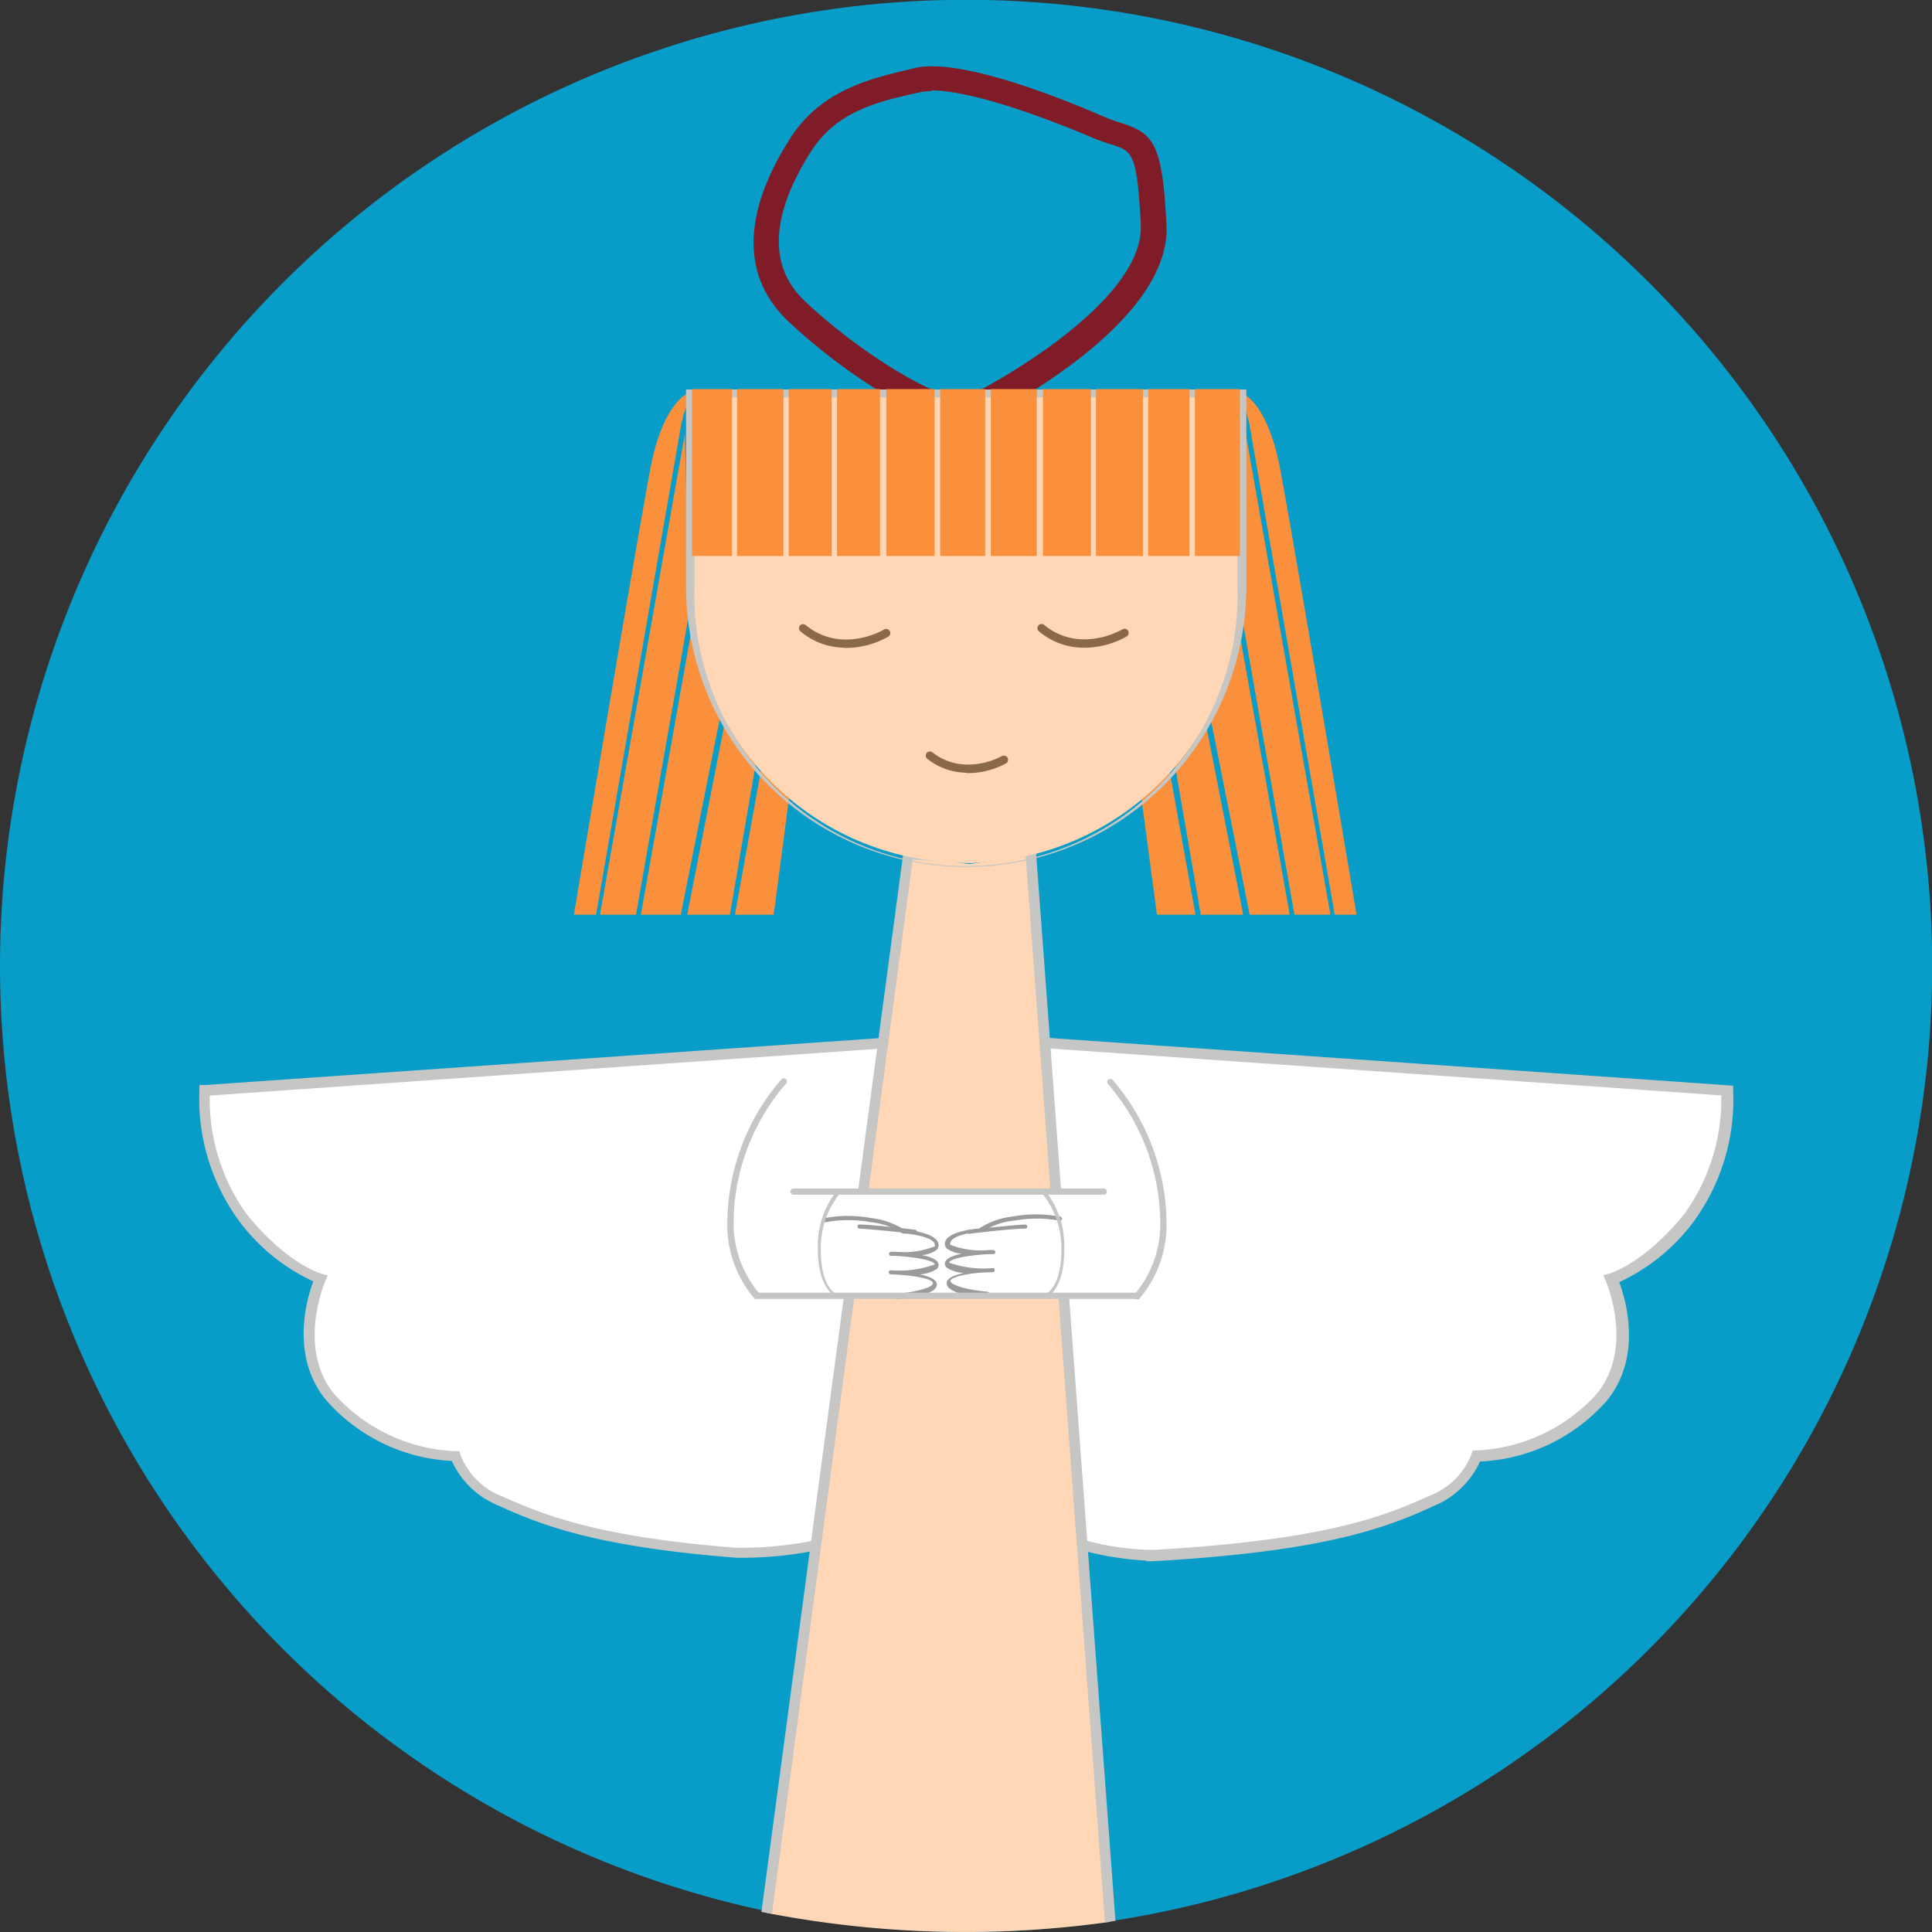 <svg id="Lager_1" data-name="Lager 1" xmlns="http://www.w3.org/2000/svg" viewBox="0 0 99.21 99.21"><rect x="0" y="0" width="99.21" height="99.21" fill="#333333" stroke="none"/><defs><style>.cls-1{fill:#079dc8;}.cls-2{fill:#801c28;}.cls-3{fill:#fff;}.cls-4{fill:#c6c6c5;}.cls-5{fill:#ffd7b6;}.cls-6{fill:#9c9b9b;}.cls-7{fill:#fa903b;}.cls-8{fill:#8b6948;}</style></defs><title>symbol-pyssel_och_annat</title><path class="cls-1" d="M49.61,99.21A49.61,49.61,0,1,0,0,49.61,49.61,49.61,0,0,0,49.61,99.21"/><path class="cls-2" d="M49.62,21.92l-.19,0c-2.09-.26-5.92-2.58-8.93-5.4-2.43-2.28-2.4-5.54.08-9.42C42.22,4.54,44.85,4,47,3.49S54,4.82,56.7,6a9,9,0,0,0,.86.31c1.71.54,2.13,1.09,2.34,5.24.27,5.35-9.68,10.14-10.1,10.34ZM47.86,4.68a3,3,0,0,0-.63.06c-2.07.46-4.22.93-5.56,3-2.14,3.34-2.23,6-.28,7.78,2.65,2.48,6.18,4.69,8,5,2.78-1.36,9.38-5.37,9.19-9s-.43-3.75-1.44-4.08c-.27-.08-.6-.19-1-.35-3.69-1.57-6.71-2.45-8.33-2.45"/><path class="cls-3" d="M88.7,56l-39.1-2.74L10.51,56a10.47,10.47,0,0,0,1.94,6.5c2.19,2.7,4,3.16,4,3.16s-1.58,3.55.5,6.08a9,9,0,0,0,6.44,3,4,4,0,0,0,2.31,2.31c2.14,1,4.88,2.09,12.09,2.65,3,.24,6.88-1.44,11.81-1.44,3.8,0,7,1.74,9.59,1.59,8.9-.5,12-1.73,14.31-2.8a4,4,0,0,0,2.31-2.31,9.05,9.05,0,0,0,6.44-3c2.07-2.53.5-6.08.5-6.08s1.81-.46,4-3.16A10.47,10.47,0,0,0,88.7,56"/><path class="cls-4" d="M49.61,78a21.5,21.5,0,0,1,5.5.91,13.83,13.83,0,0,0,4.08.68c8.6-.49,11.73-1.64,14.21-2.78a3.73,3.73,0,0,0,2.16-2.13l.06-.2h.21A8.85,8.85,0,0,0,82,71.57c1.94-2.37.47-5.76.46-5.79l-.13-.3.31-.08s1.76-.48,3.86-3.07a10.09,10.09,0,0,0,1.89-6.08L49.59,53.54,10.77,56.26a10.1,10.1,0,0,0,1.89,6.08c2.09,2.59,3.84,3.06,3.86,3.07l.31.08-.13.3s-1.48,3.43.46,5.79a8.84,8.84,0,0,0,6.23,2.94h.21l.05.2a3.72,3.72,0,0,0,2.16,2.13c2.24,1,5,2.08,12,2.63a19.13,19.13,0,0,0,4.9-.58A34.15,34.15,0,0,1,49.61,78m9.27,2.14a16.16,16.16,0,0,1-3.91-.7,21,21,0,0,0-5.36-.89,33.71,33.71,0,0,0-6.77.85,19.11,19.11,0,0,1-5.06.59c-7.08-.56-9.9-1.63-12.19-2.68a4.48,4.48,0,0,1-2.39-2.29,9.19,9.19,0,0,1-6.46-3.13c-1.84-2.24-1-5.18-.65-6.09a10,10,0,0,1-3.85-3.15,10.64,10.64,0,0,1-2-6.69v-.24l.24,0L49.59,53,89,55.75V56a10.63,10.63,0,0,1-2,6.69,10,10,0,0,1-3.85,3.15c.34.91,1.2,3.84-.64,6.09A9.2,9.2,0,0,1,76,75.05a4.49,4.49,0,0,1-2.39,2.29c-2.52,1.16-5.71,2.34-14.41,2.83h-.34"/><path class="cls-5" d="M57,98.69,52.94,43.91l-3.16.46L46.62,44,39.37,98.23A53.55,53.55,0,0,0,57,98.69"/><path class="cls-4" d="M39.1,98.18l.54.1,7.23-54.14,3,.19L52.67,44l4.07,54.71.54-.07L53.21,43.89l0-.29-3.42.49-3.39-.39Z"/><rect class="cls-3" x="39.31" y="61.18" width="18.69" height="5.35"/><path class="cls-6" d="M50.72,66.65h0c-.49,0-2.11-.21-2.11-.76,0-.26.41-.42.89-.52a1.77,1.77,0,0,1-.89-.28.27.27,0,0,1-.09-.2c0-.25.38-.41.86-.51a1.52,1.52,0,0,1-.75-.26.33.33,0,0,1-.11-.24c0-.62,1.45-.77,1.75-.79A3.91,3.91,0,0,1,52,62.47a6.47,6.47,0,0,1,2.39,0,.11.11,0,1,1,0,.21,6.41,6.41,0,0,0-2.31,0,3.47,3.47,0,0,0-1.63.58l-.07,0c-.66,0-1.58.26-1.58.58a.11.11,0,0,0,0,.08,4.3,4.3,0,0,0,2,.27H51a.11.11,0,0,1,.11.1.1.1,0,0,1-.1.11h-.2c-1.12.05-2.07.25-2.07.44,0,0,0,0,0,0a5.34,5.34,0,0,0,2.23.28c.06,0,.11,0,.11.1a.11.11,0,0,1-.1.11c-1.05,0-2.17.22-2.17.45s1,.48,1.91.55a.11.11,0,0,1,0,.21"/><path class="cls-6" d="M49.74,63.36a.11.11,0,0,1,0-.21c.09,0,2.18-.24,2.9-.27a.11.11,0,0,1,.11.1.1.1,0,0,1-.1.11c-.72,0-2.86.26-2.89.27h0"/><path class="cls-6" d="M46,66.65a.11.11,0,0,1,0-.21c.92-.07,1.91-.31,1.91-.55s-1.15-.42-2.17-.45a.11.11,0,0,1-.1-.11.1.1,0,0,1,.11-.1A5.32,5.32,0,0,0,48,64.93s0,0,0,0c0-.19-.95-.39-2.07-.44h-.2a.11.11,0,0,1,0-.21H46A4.3,4.3,0,0,0,48,64a.11.11,0,0,0,0-.08c0-.33-.93-.54-1.59-.58a.1.1,0,0,1-.07,0,3.52,3.52,0,0,0-1.63-.58,6.39,6.39,0,0,0-2.31,0,.11.11,0,0,1-.13-.08.11.11,0,0,1,.08-.13,6.47,6.47,0,0,1,2.39,0,3.92,3.92,0,0,1,1.71.61c.3,0,1.75.17,1.75.79a.33.33,0,0,1-.11.24,1.52,1.52,0,0,1-.75.26c.48.1.86.25.86.51a.28.28,0,0,1-.09.2,1.76,1.76,0,0,1-.89.28c.49.1.89.26.89.52,0,.55-1.61.72-2.11.76h0"/><path class="cls-6" d="M47,63.36h0s-2.17-.24-2.89-.27a.11.11,0,0,1,0-.21c.73,0,2.81.26,2.9.27a.11.11,0,0,1,0,.21"/><path class="cls-7" d="M35.29,20.22s-1.17.46-1.82,3.48c-.43,2-4,23.27-4,23.27h1.14l4.25-24.48s.24-1.71.54-1.71-.1-.55-.1-.55"/><polygon class="cls-7" points="35.17 22.27 30.81 46.97 32.66 46.97 35.38 31.53 35.17 22.27"/><polygon class="cls-7" points="35.51 32.35 32.91 46.97 34.96 46.97 37.01 36.66 35.51 32.35"/><polygon class="cls-7" points="37.21 37.15 35.29 46.97 37.48 46.97 38.81 39.21 37.21 37.15"/><polygon class="cls-7" points="39.08 39.53 37.74 46.97 39.73 46.97 40.53 40.89 39.08 39.53"/><path class="cls-7" d="M63.84,20.22s1.17.46,1.82,3.48c.43,2,4,23.27,4,23.27H68.54L64.28,22.48s-.24-1.71-.54-1.71.11-.55.11-.55"/><polygon class="cls-7" points="63.97 22.27 68.32 46.97 66.47 46.97 63.75 31.53 63.97 22.27"/><polygon class="cls-7" points="63.62 32.35 66.23 46.97 64.17 46.97 62.12 36.66 63.62 32.35"/><polygon class="cls-7" points="61.92 37.15 63.84 46.97 61.66 46.97 60.32 39.21 61.92 37.15"/><polygon class="cls-7" points="60.05 39.53 61.39 46.97 59.41 46.97 58.6 40.89 60.05 39.53"/><path class="cls-4" d="M53.8,66.64l-.08-.2s.78-.35.78-2.23a4.46,4.46,0,0,0-1-2.95l.15-.15a4.57,4.57,0,0,1,1,3.1c0,2-.88,2.42-.92,2.43"/><path class="cls-4" d="M43,66.64S42,66.26,42,64.21a4.57,4.57,0,0,1,1-3.1l.15.15a4.45,4.45,0,0,0-1,2.95c0,1.89.78,2.23.78,2.24Z"/><path class="cls-4" d="M56.68,61.35H40.75a.16.16,0,0,1,0-.32H56.68a.16.16,0,1,1,0,.32"/><path class="cls-4" d="M58.35,66.7H38.91a.16.16,0,1,1,0-.32H58.35a.16.16,0,1,1,0,.32"/><path class="cls-4" d="M58.37,66.7a.16.16,0,0,1-.11,0,.16.16,0,0,1,0-.23,5.6,5.6,0,0,0,1.32-3.75,11,11,0,0,0-2.69-7.06.16.16,0,0,1,.23-.22,11.36,11.36,0,0,1,2.78,7.28,5.81,5.81,0,0,1-1.42,4,.16.16,0,0,1-.11,0"/><path class="cls-4" d="M38.87,66.7a.16.16,0,0,1-.11,0,5.81,5.81,0,0,1-1.41-4,11.36,11.36,0,0,1,2.78-7.28.16.16,0,0,1,.23,0,.16.16,0,0,1,0,.23,11,11,0,0,0-2.69,7.06A5.57,5.57,0,0,0,39,66.43a.16.16,0,0,1,0,.23.16.16,0,0,1-.11,0"/><path class="cls-5" d="M49.61,44.31A14.18,14.18,0,0,0,63.77,30.15v-10H35.45v10A14.18,14.18,0,0,0,49.61,44.31"/><path class="cls-4" d="M49.61,44.52A14.39,14.39,0,0,1,35.23,30.15V20H64V30.15A14.39,14.39,0,0,1,49.61,44.52M35.66,20.41v9.74a13.95,13.95,0,1,0,27.89,0V20.41Z"/><path class="cls-8" d="M43.36,33.26a3.57,3.57,0,0,1-2.27-.85.21.21,0,0,1,0-.3.22.22,0,0,1,.3,0,3.19,3.19,0,0,0,2,.73,4.08,4.08,0,0,0,2-.51.21.21,0,1,1,.23.36,4.44,4.44,0,0,1-2.24.58"/><path class="cls-8" d="M55.61,33.26a3.56,3.56,0,0,1-2.27-.85.21.21,0,1,1,.29-.31,3.19,3.19,0,0,0,2,.73,4.08,4.08,0,0,0,2-.51.21.21,0,1,1,.23.36,4.44,4.44,0,0,1-2.24.58"/><path class="cls-8" d="M49.61,39.68a3.28,3.28,0,0,1-2-.72.21.21,0,1,1,.28-.32,2.9,2.9,0,0,0,1.76.62,3.73,3.73,0,0,0,1.79-.43.21.21,0,1,1,.22.37,4.1,4.1,0,0,1-2,.5"/><rect class="cls-7" x="35.54" y="19.98" width="2.05" height="8.57"/><rect class="cls-7" x="37.85" y="19.98" width="2.38" height="8.57"/><rect class="cls-7" x="40.5" y="19.98" width="2.21" height="8.57"/><rect class="cls-7" x="42.98" y="19.98" width="2.21" height="8.57"/><rect class="cls-7" x="45.51" y="19.98" width="2.48" height="8.57"/><rect class="cls-7" x="48.28" y="19.98" width="2.31" height="8.57"/><rect class="cls-7" x="50.88" y="19.98" width="2.36" height="8.57"/><rect class="cls-7" x="53.56" y="19.98" width="2.46" height="8.57"/><rect class="cls-7" x="56.28" y="19.98" width="2.41" height="8.57"/><rect class="cls-7" x="58.96" y="19.98" width="2.12" height="8.57"/><rect class="cls-7" x="61.36" y="19.98" width="2.31" height="8.57"/></svg>